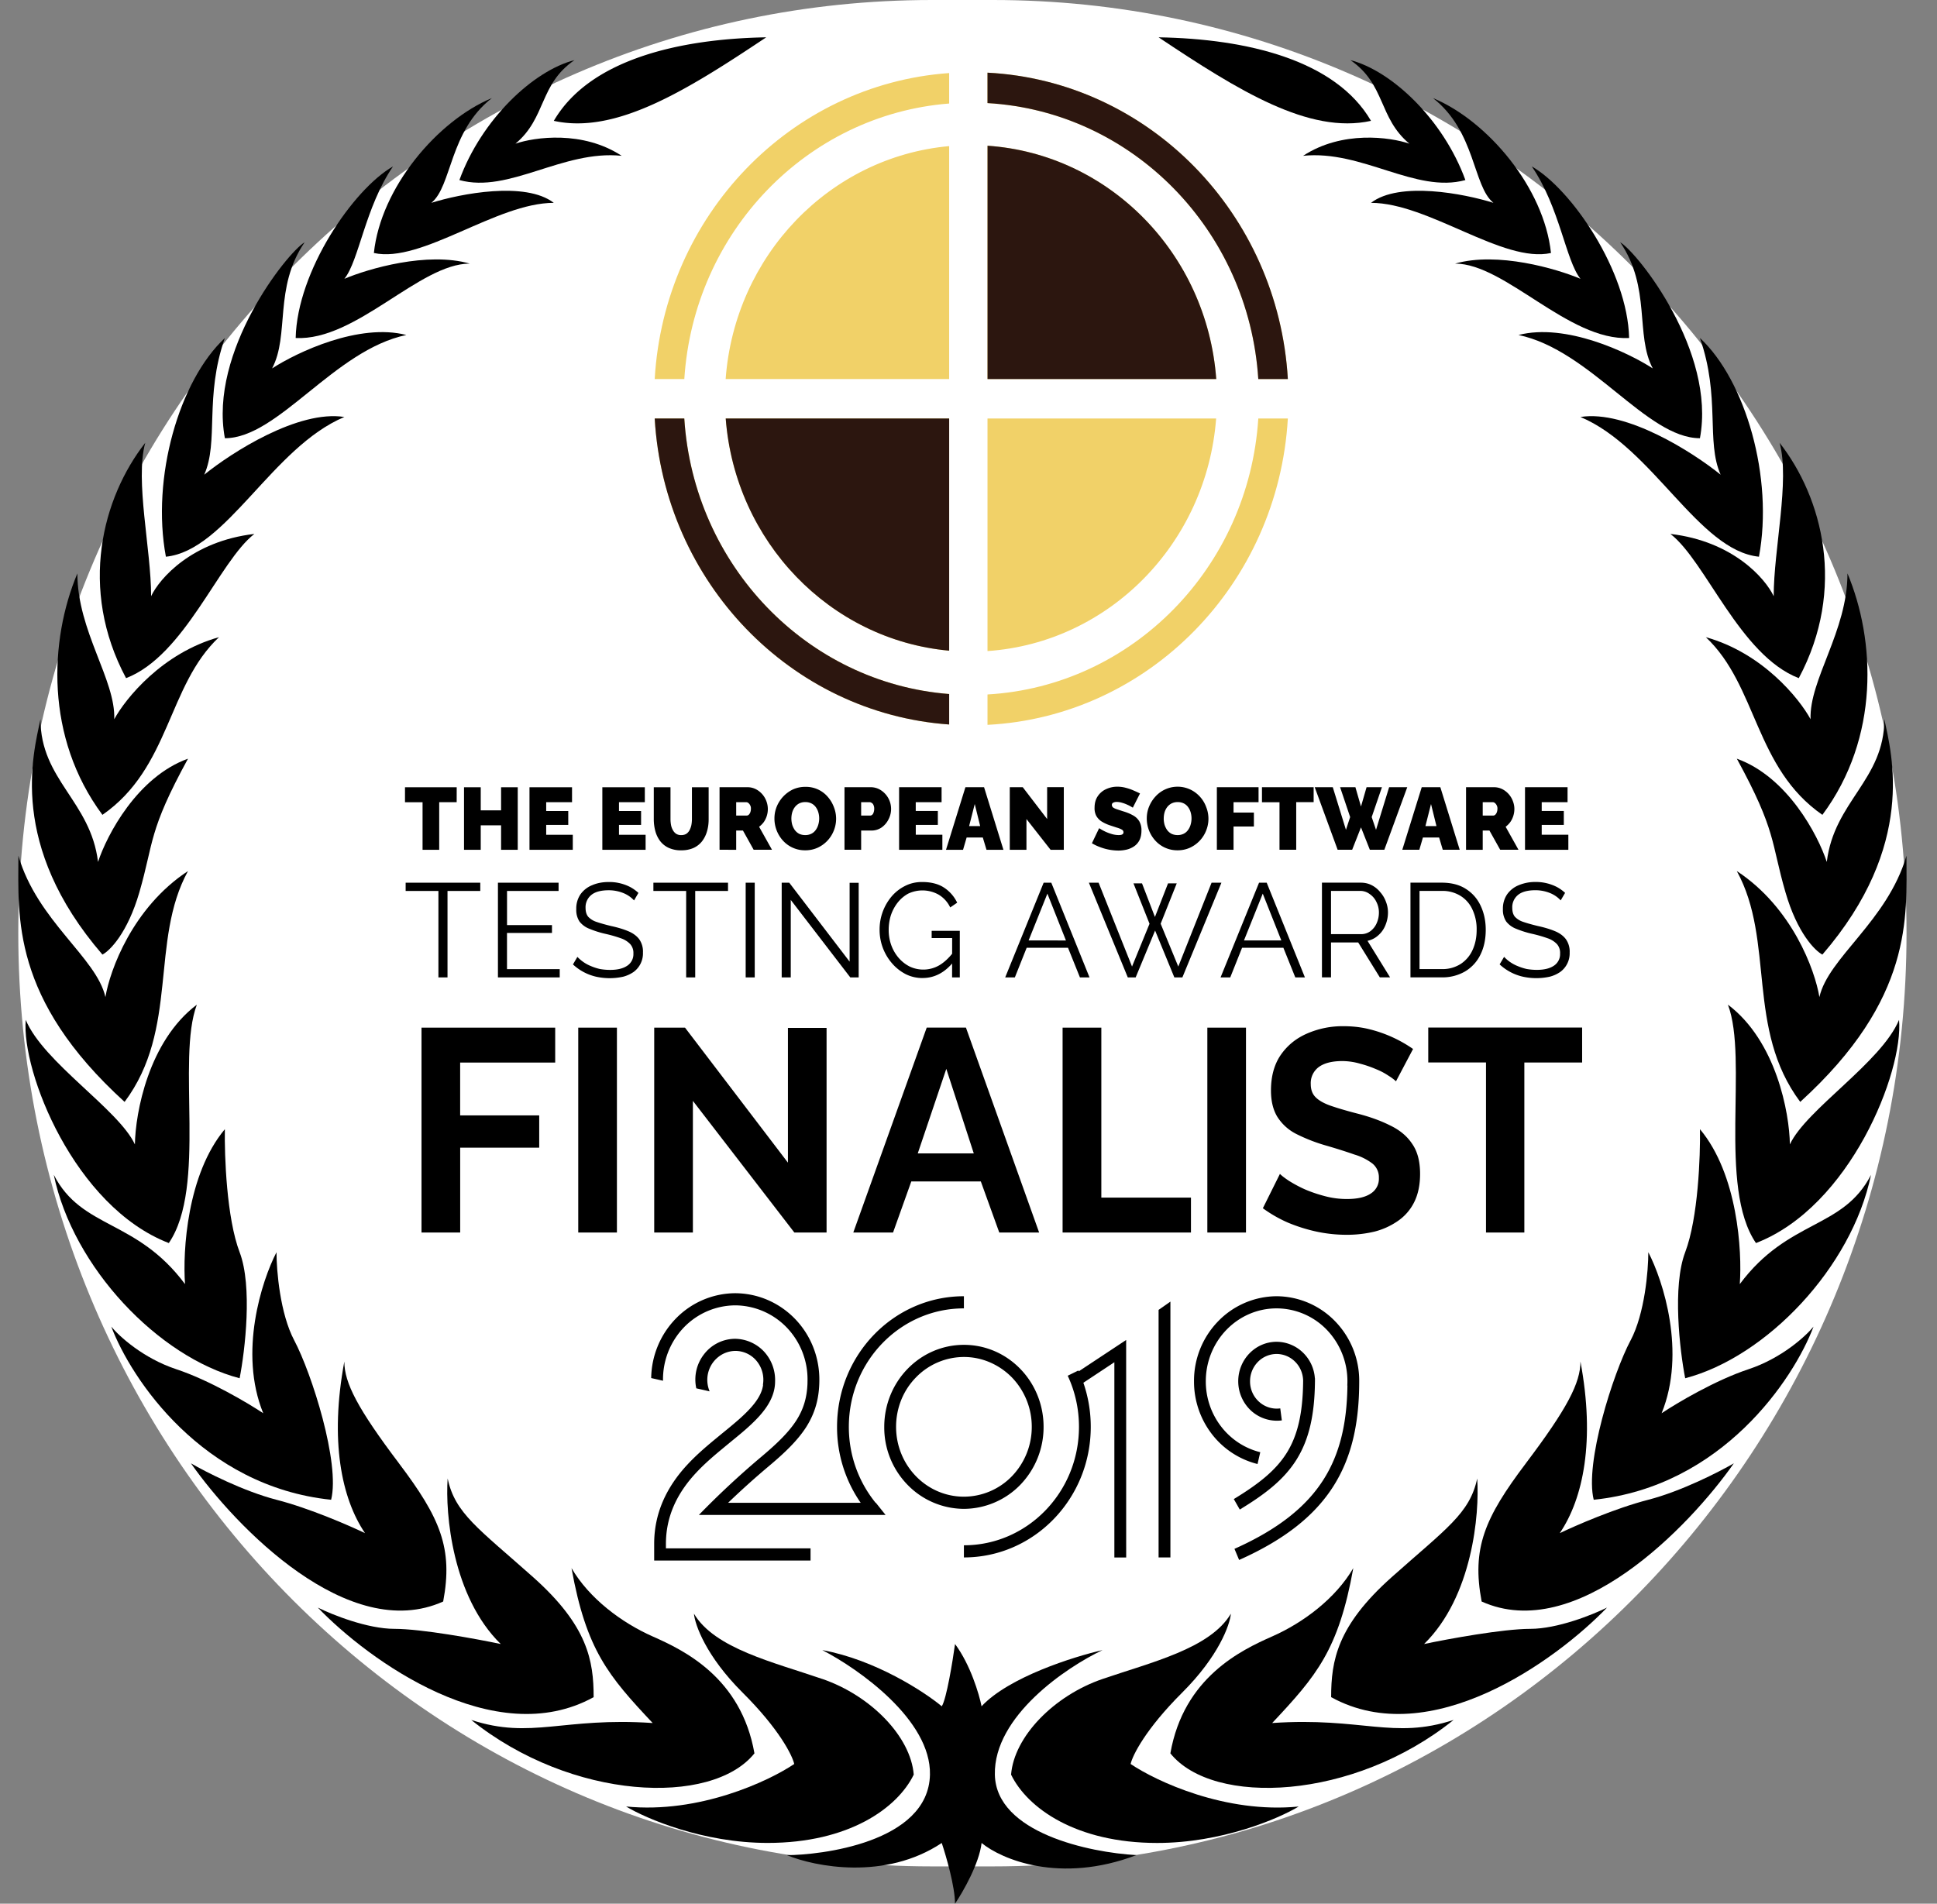 <svg xmlns="http://www.w3.org/2000/svg" width="59" height="58" fill="none" viewBox="0 0 59 58">
  <rect x="0" y="0" width="59" height="58" fill="#808080" stroke="none"/>
  <g clip-path="url(#a)">
    <path fill="#fff" d="M30.243 0h-1.856C13.017 0 .557 12.73.557 28.431c0 15.703 12.46 28.432 27.83 28.432h1.855c15.37 0 27.83-12.73 27.83-28.432S45.613 0 30.243 0"/>
    <path fill="#F1D168" fill-rule="evenodd" d="M28.91 2.226c-4.827.342-8.68 4.338-8.968 9.322h.902c.285-4.473 3.735-8.055 8.067-8.394v-.928zm1.169.915v-.927c4.911.255 8.855 4.288 9.148 9.334h-.9c-.29-4.534-3.833-8.154-8.248-8.407m-1.17 1.311c-3.637.33-6.53 3.336-6.806 7.096h6.808V4.45zm-8.066 8.299h-.901c.29 4.984 4.141 8.98 8.969 9.322v-.928c-4.332-.339-7.782-3.921-8.068-8.394m8.068 7.073c-3.631-.33-6.52-3.325-6.806-7.074h6.806zm1.168 1.334v.926c4.911-.254 8.855-4.287 9.148-9.333h-.9c-.29 4.534-3.833 8.154-8.248 8.407m6.964-8.407c-.29 3.803-3.258 6.83-6.964 7.085v-7.085zm.002-1.203H30.08V4.44c3.712.254 6.686 3.293 6.966 7.108" clip-rule="evenodd"/>
    <path fill="#2C160F" fill-rule="evenodd" d="M30.079 3.141v-.927c4.911.255 8.855 4.288 9.148 9.334h-.9c-.29-4.534-3.833-8.154-8.248-8.407m-9.236 9.61h-.901c.29 4.984 4.141 8.98 8.969 9.322v-.928c-4.332-.339-7.782-3.921-8.068-8.394m8.068 7.073c-3.631-.33-6.52-3.325-6.806-7.074h6.806zm8.134-8.276H30.08V4.44c3.712.254 6.686 3.293 6.966 7.108" clip-rule="evenodd"/>
    <path fill="#000" d="M29.899 56.15c-.073.629-.57 1.495-.81 1.85 0-.519-.27-1.45-.404-1.85-1.725 1.147-3.863.724-4.718.37.989 0 4.314-.37 4.359-2.453.036-1.666-2.171-3.223-3.28-3.794 1.617.296 3.1 1.265 3.64 1.712.143-.222.329-1.357.404-1.897.468.629.734 1.527.808 1.897.828-.888 2.801-1.511 3.685-1.712-1.109.524-3.317 2.018-3.28 3.794.035 1.777 2.89 2.375 4.313 2.452-2.336.889-4.119.124-4.718-.37"/>
    <path fill="#000" d="M33.583 51.153c-1.483.508-2.696 1.758-2.786 2.914.494 1.018 1.977 2.082 4.448 2.082 1.977 0 3.7-.74 4.313-1.11-2.228.222-4.343-.771-5.12-1.296.058-.261.457-1.064 1.57-2.174 1.114-1.11 1.454-2.067 1.484-2.405-.63 1.063-2.426 1.48-3.909 1.989"/>
    <path fill="#000" d="M44.276 52.401c-3.055 2.453-7.323 2.639-8.627 1.018.404-2.313 2.157-3.145 3.1-3.562.945-.416 1.933-1.156 2.472-2.082-.45 2.499-1.124 3.285-2.471 4.72 2.74-.186 3.684.508 5.526-.094"/>
    <path fill="#000" d="M42.389 48.052c-1.662 1.481-1.843 2.545-1.843 3.655 3.02 1.666 6.86-1.125 8.403-2.729-.434.216-1.51.648-2.337.648s-2.501.307-3.235.462c1.474-1.444 1.692-3.963 1.618-5.043-.225 1.064-.944 1.527-2.606 3.007"/>
    <path fill="#000" d="M46.477 44.583c-1.258 1.665-1.653 2.59-1.347 4.21 2.875 1.296 6.32-2.268 7.682-4.21-.45.261-1.6.85-2.605 1.11-1.007.259-2.217.787-2.697 1.017.72-1.063 1.08-2.821.63-5.228 0 .649-.405 1.435-1.663 3.1"/>
    <path fill="#000" d="M49.668 40.834c-.54 1.018-1.403 3.749-1.124 4.859 3.918-.407 6.096-3.685 6.695-5.275-.24.294-.971.962-1.977 1.297-1.007.332-2.187 1.032-2.65 1.342.754-1.852.045-4.042-.405-4.905 0 .555-.108 1.868-.539 2.684z"/>
    <path fill="#000" d="M56.99 35.792c-.583 2.822-3.189 5.552-5.66 6.199-.165-.847-.395-2.803 0-3.84s.464-2.93.45-3.748c1.15 1.37 1.287 3.718 1.213 4.72 1.482-1.99 3.145-1.665 3.998-3.331"/>
    <path fill="#000" d="M57.844 31.072c.135 1.574-1.482 5.69-4.358 6.8-1.169-1.71-.225-5.597-.854-7.263 1.474 1.111 1.873 3.3 1.887 4.257.495-1.065 2.787-2.499 3.325-3.794"/>
    <path fill="#000" d="M58.07 26.075c0 1.851.224 4.35-3.236 7.496-1.662-2.221-.763-4.904-1.932-7.033 1.69 1.11 2.382 3.023 2.516 3.84.27-1.203 2.067-2.313 2.651-4.303"/>
    <path fill="#000" d="M57.396 21.911c.224 1.065.988 3.84-1.887 7.172-.225-.116-.765-.656-1.124-1.897-.45-1.551-.27-1.852-1.482-4.071 1.545.555 2.471 2.328 2.74 3.145.224-1.85 1.753-2.498 1.753-4.349"/>
    <path fill="#000" d="M56.273 17.47c.852 2.035.988 4.997-.764 7.356-2.067-1.434-1.977-3.932-3.55-5.413 1.725.481 2.845 1.865 3.19 2.499-.044-1.204 1.124-2.684 1.124-4.442"/>
    <path fill="#000" d="M54.206 13.491c1.302 1.665 2.04 4.441.584 7.17-1.798-.693-2.83-3.561-3.91-4.394 1.906.222 2.891 1.357 3.146 1.897 0-1.435.495-3.515.18-4.673"/>
    <path fill="#000" d="M51.78 10.298c1.391 1.296 2.246 4.257 1.797 6.663-1.843-.185-3.235-3.332-5.437-4.257 1.402-.222 3.43 1.08 4.269 1.758-.45-1.017 0-2.36-.63-4.164"/>
    <path fill="#000" d="M49.353 7.383c.538.324 2.92 3.332 2.426 5.968-1.627 0-3.325-2.684-5.527-3.145 1.439-.371 3.326.524 4.09 1.018-.54-1.018-.045-2.452-.99-3.84"/>
    <path fill="#000" d="M46.657 5.07c1.213.694 2.92 3.192 2.965 5.228-1.842.093-3.773-2.267-5.3-2.267 1.293-.37 3.084.154 3.818.463-.449-.556-.63-2.175-1.483-3.424"/>
    <path fill="#000" d="M43.647 2.988c1.663.693 3.384 2.729 3.595 4.72-1.456.323-3.729-1.528-5.482-1.528.863-.665 2.845-.278 3.729 0-.629-.509-.539-2.175-1.842-3.192"/>
    <path fill="#000" d="M41.13 1.831c1.259.324 2.831 1.805 3.505 3.655-1.51.416-3.145-.924-4.943-.739 1.187-.778 2.652-.57 3.236-.37-.944-.788-.719-1.806-1.797-2.546"/>
    <path fill="#000" d="M41.76 3.682c-1.078-1.851-3.774-2.5-6.47-2.545 2.427 1.62 4.583 2.962 6.47 2.545m-16.713 47.47c1.482.509 2.694 1.759 2.785 2.915-.494 1.018-1.977 2.081-4.448 2.081-1.977 0-3.7-.739-4.314-1.11 2.229.223 4.344-.77 5.122-1.295-.059-.261-.457-1.064-1.572-2.174s-1.452-2.067-1.483-2.406c.63 1.064 2.428 1.48 3.91 1.99"/>
    <path fill="#000" d="M14.353 52.401c3.055 2.453 7.324 2.639 8.627 1.018-.405-2.313-2.157-3.145-3.1-3.562s-1.933-1.156-2.472-2.082c.449 2.499 1.124 3.285 2.472 4.72-2.741-.186-3.685.508-5.527-.094"/>
    <path fill="#000" d="M16.24 48.052c1.663 1.481 1.842 2.545 1.842 3.655-3.019 1.666-6.858-1.125-8.401-2.729.434.216 1.51.648 2.336.648s2.5.307 3.235.462c-1.474-1.444-1.692-3.963-1.617-5.043.223 1.064.943 1.527 2.605 3.007"/>
    <path fill="#000" d="M12.152 44.583c1.258 1.665 1.652 2.59 1.347 4.21-2.876 1.296-6.32-2.268-7.683-4.21.449.261 1.6.85 2.605 1.11 1.008.259 2.218.787 2.697 1.017-.719-1.063-1.078-2.821-.63-5.228 0 .649.406 1.435 1.664 3.1"/>
    <path fill="#000" d="M8.961 40.834c.539 1.018 1.403 3.749 1.125 4.859-3.919-.407-6.096-3.685-6.696-5.275.24.294.97.962 1.977 1.297 1.006.332 2.186 1.032 2.651 1.342-.756-1.852-.044-4.042.404-4.905 0 .555.108 1.868.54 2.684z"/>
    <path fill="#000" d="M1.638 35.792c.584 2.822 3.19 5.552 5.661 6.199.165-.847.396-2.803 0-3.84-.395-1.036-.464-2.93-.45-3.748-1.15 1.37-1.287 3.718-1.213 4.72-1.481-1.99-3.144-1.665-3.998-3.331"/>
    <path fill="#000" d="M.784 31.072c-.134 1.574 1.482 5.69 4.358 6.8 1.169-1.71.225-5.597.854-7.263-1.474 1.111-1.872 3.3-1.887 4.257-.495-1.065-2.786-2.499-3.325-3.794"/>
    <path fill="#000" d="M.56 26.075c0 1.851-.225 4.35 3.235 7.496 1.662-2.221.764-4.904 1.931-7.033-1.688 1.11-2.38 3.023-2.515 3.84-.27-1.203-2.068-2.313-2.65-4.303"/>
    <path fill="#000" d="M1.233 21.911c-.225 1.065-.988 3.84 1.887 7.172.225-.116.764-.656 1.125-1.897.448-1.551.268-1.852 1.481-4.071-1.545.555-2.471 2.328-2.74 3.145-.225-1.85-1.753-2.498-1.753-4.349"/>
    <path fill="#000" d="M2.357 17.47c-.854 2.035-.989 4.997.763 7.356 2.067-1.434 1.977-3.932 3.55-5.413-1.725.481-2.845 1.865-3.19 2.499.044-1.204-1.123-2.684-1.123-4.442"/>
    <path fill="#000" d="M4.424 13.491c-1.302 1.665-2.042 4.441-.584 7.17 1.796-.693 2.83-3.561 3.908-4.394-1.903.222-2.89 1.357-3.145 1.897 0-1.435-.494-3.515-.179-4.673"/>
    <path fill="#000" d="M6.85 10.298c-1.393 1.296-2.247 4.257-1.797 6.663 1.842-.185 3.235-3.332 5.436-4.257-1.402-.222-3.43 1.08-4.268 1.758.45-1.017 0-2.36.628-4.164"/>
    <path fill="#000" d="M9.277 7.383c-.54.324-2.921 3.332-2.427 5.968 1.626 0 3.325-2.684 5.527-3.145-1.438-.371-3.325.524-4.089 1.018.539-1.018.045-2.452.989-3.84"/>
    <path fill="#000" d="M11.971 5.07c-1.213.694-2.92 3.192-2.965 5.228 1.842.093 3.774-2.267 5.302-2.267-1.293-.37-3.085.154-3.818.463.448-.556.628-2.175 1.481-3.424"/>
    <path fill="#000" d="M14.982 2.988c-1.662.693-3.384 2.729-3.594 4.72 1.455.323 3.73-1.528 5.48-1.528-.861-.665-2.845-.278-3.729 0 .63-.509.54-2.175 1.843-3.192"/>
    <path fill="#000" d="M17.499 1.831c-1.258.324-2.831 1.805-3.506 3.655 1.512.416 3.146-.924 4.943-.739-1.186-.778-2.65-.57-3.235-.37.944-.788.719-1.806 1.798-2.546"/>
    <path fill="#000" d="M16.869 3.682c1.08-1.851 3.773-2.498 6.47-2.545-2.426 1.62-4.582 2.962-6.47 2.545M13.91 24.44h-.532v1.45h-.507v-1.448h-.535v-.457h1.575zm1.86-.455v1.906h-.507v-.746h-.62v.746h-.509v-1.906h.509v.704h.62v-.704zm1.677 1.448v.458h-1.319v-1.906h1.296v.456h-.787v.268h.672v.424h-.672v.3zm2.218 0v.458h-1.318v-1.906h1.294v.456h-.787v.268h.673v.424h-.673v.3zm1.084.474a.9.9 0 0 1-.38-.075.7.7 0 0 1-.261-.207.9.9 0 0 1-.146-.3 1.4 1.4 0 0 1-.048-.36v-.98h.509v.98a1 1 0 0 0 .018.18.5.5 0 0 0 .058.152q.038.067.099.108.07.04.15.038.091 0 .155-.038a.3.3 0 0 0 .098-.108.6.6 0 0 0 .057-.156 1 1 0 0 0 .018-.176v-.98h.509v.98q0 .198-.052.37a.9.9 0 0 1-.152.3.7.7 0 0 1-.26.201.9.9 0 0 1-.372.07m1.168-.016v-1.906h.85q.13-.001.248.056c.15.075.267.205.327.364a.7.7 0 0 1 .046.24.7.7 0 0 1-.122.4.7.7 0 0 1-.144.145l.392.7h-.558l-.326-.585h-.206v.586zm.507-1.042h.32a.1.1 0 0 0 .061-.024.2.2 0 0 0 .047-.07.3.3 0 0 0 .02-.11.2.2 0 0 0-.022-.11.2.2 0 0 0-.056-.07.1.1 0 0 0-.062-.024h-.308zm2.1 1.058a.9.9 0 0 1-.68-.3 1 1 0 0 1-.255-.672q0-.19.071-.362a1 1 0 0 1 .494-.521.9.9 0 0 1 .381-.078.87.87 0 0 1 .678.304 1 1 0 0 1 .187.314.96.96 0 0 1-.002.713.96.96 0 0 1-.492.523.9.9 0 0 1-.382.079m-.419-.967q.001.097.026.189a.6.6 0 0 0 .078.16.4.4 0 0 0 .131.114q.09.042.19.04a.4.4 0 0 0 .19-.044.36.36 0 0 0 .13-.116.5.5 0 0 0 .076-.162.67.67 0 0 0 0-.37.5.5 0 0 0-.078-.16.36.36 0 0 0-.134-.113.4.4 0 0 0-.187-.04.4.4 0 0 0-.19.044.4.4 0 0 0-.13.114.5.5 0 0 0-.078.162.7.7 0 0 0-.024.182m1.618.95v-1.905h.797a.56.56 0 0 1 .25.056.68.68 0 0 1 .295.921.66.66 0 0 1-.213.25.54.54 0 0 1-.319.093h-.303v.586zm.507-1.041h.27q.031 0 .059-.018a.13.13 0 0 0 .046-.065.3.3 0 0 0 .023-.12.26.26 0 0 0-.025-.125.12.12 0 0 0-.055-.06.1.1 0 0 0-.062-.02h-.256zm2.474.584v.458h-1.318v-1.906h1.294v.456h-.787v.268h.673v.424h-.672v.3zm.702-1.448h.568l.59 1.906h-.516l-.112-.373h-.493l-.109.373h-.519zm.449 1.182-.165-.67-.171.672h.336zm1.41-.213v.937h-.508v-1.906h.396l.742.969v-.97h.508v1.907H32zm3.24-.346-.045-.027a1 1 0 0 0-.117-.06 1 1 0 0 0-.159-.06.6.6 0 0 0-.169-.028.23.23 0 0 0-.107.023q-.041.02-.041.071a.1.1 0 0 0 .041.078q.042.03.118.054l.185.06q.172.051.297.122a.5.5 0 0 1 .193.18.54.54 0 0 1 .067.287q0 .17-.06.29a.5.5 0 0 1-.16.185.7.7 0 0 1-.228.102q-.127.03-.256.03a1.6 1.6 0 0 1-.557-.105 1.5 1.5 0 0 1-.248-.118l.22-.459.052.032q.155.094.328.145.105.032.214.033.083 0 .115-.023a.07.07 0 0 0 .033-.06q0-.058-.057-.087a.7.7 0 0 0-.151-.059l-.204-.067a1.2 1.2 0 0 1-.265-.125.5.5 0 0 1-.155-.17.5.5 0 0 1-.049-.24q0-.211.097-.353a.6.6 0 0 1 .253-.215.8.8 0 0 1 .34-.075q.137 0 .261.034.129.033.237.082.112.048.196.09zm1.361 1.299a.9.9 0 0 1-.68-.3 1 1 0 0 1-.256-.672q0-.19.071-.362t.195-.306a.91.91 0 0 1 1.28-.066.95.95 0 0 1 .265.391.96.96 0 0 1-.002.713.96.96 0 0 1-.493.523.9.9 0 0 1-.38.079m-.42-.967q.001.097.026.189a.6.6 0 0 0 .078.16.4.4 0 0 0 .132.114q.09.042.189.04a.4.4 0 0 0 .19-.044.36.36 0 0 0 .13-.116.5.5 0 0 0 .076-.162.67.67 0 0 0 0-.37.5.5 0 0 0-.078-.16.36.36 0 0 0-.133-.113.4.4 0 0 0-.187-.04.4.4 0 0 0-.19.044.4.4 0 0 0-.131.114.5.5 0 0 0-.078.162.7.7 0 0 0-.023.182m1.618.95v-1.905h1.27v.456h-.762v.317h.62v.424h-.62v.709zm2.948-1.45h-.531v1.45h-.509v-1.448h-.534v-.457h1.574zm.806-.455h.466l.17.588.17-.588h.468l-.312.91.132.388.399-1.298h.552l-.698 1.906h-.441l-.27-.683-.269.683h-.442l-.698-1.906h.55l.401 1.298.128-.389zm2.486 0h.567l.59 1.906h-.516l-.111-.373h-.494l-.109.373h-.519zm.448 1.182-.165-.67-.17.672h.335zm.902.724v-1.906h.85q.13-.001.249.056a.67.67 0 0 1 .326.364q.047.12.047.24a.7.7 0 0 1-.123.4.7.7 0 0 1-.143.145l.391.7h-.557l-.327-.585h-.205v.586zm.508-1.042h.32a.1.1 0 0 0 .06-.024.2.2 0 0 0 .047-.07.3.3 0 0 0 .021-.11.2.2 0 0 0-.023-.11.2.2 0 0 0-.056-.07.1.1 0 0 0-.062-.024h-.307zm2.608.584v.458h-1.32v-1.906h1.296v.456h-.787v.268h.673v.424h-.673v.3zM12.839 37.55v-6.24h4.072v1.063h-2.895v1.61h2.408v.983h-2.407v2.585zm4.774 0v-6.24h1.178v6.24zm3.492-4.01v4.01h-1.178v-6.24h.939L24 35.422v-4.105h1.177v6.233h-.982zm7.122-2.232h1.195l2.229 6.242h-1.214l-.562-1.556h-2.117l-.556 1.556h-1.211zm1.434 3.833-.837-2.576-.87 2.576zm2.705 2.409v-6.24h1.18v5.177h2.73v1.064zm4.409 0v-6.24h1.177v6.24zm5.746-4.606a1.4 1.4 0 0 0-.223-.167 2 2 0 0 0-.384-.203 3.4 3.4 0 0 0-.486-.167 2 2 0 0 0-.538-.08q-.477 0-.726.186a.61.61 0 0 0-.239.518q0 .256.154.404.153.15.46.256t.769.227q.597.15 1.033.37.444.212.674.563.24.343.24.914 0 .502-.18.862a1.5 1.5 0 0 1-.495.571 2.2 2.2 0 0 1-.717.326 3.6 3.6 0 0 1-.854.096q-.451 0-.905-.096a5 5 0 0 1-.87-.273 4 4 0 0 1-.768-.44l.52-1.046q.078.08.273.21a4 4 0 0 0 .479.257q.28.122.614.21.334.089.674.088.48 0 .726-.166a.53.53 0 0 0 .248-.476.54.54 0 0 0-.197-.439 1.7 1.7 0 0 0-.545-.273q-.35-.123-.829-.264a5.2 5.2 0 0 1-.957-.37 1.46 1.46 0 0 1-.571-.526q-.188-.317-.188-.791 0-.642.29-1.073.3-.44.802-.66a2.7 2.7 0 0 1 1.12-.227q.425 0 .801.096a4 4 0 0 1 1.315.598zm5.67-.572h-1.76v5.178h-1.168v-5.18h-1.759v-1.064h4.687zm-33.562-5.228h-.998v2.634h-.277v-2.634h-.998v-.251h2.273zm2.42 2.382v.252h-1.882v-2.885h1.847v.251h-1.57v1.04h1.369v.24h-1.37v1.103zm2.264-2.093a.9.9 0 0 0-.316-.22 1.2 1.2 0 0 0-.45-.09q-.367 0-.541.148a.48.48 0 0 0-.17.39q0 .17.079.268a.6.6 0 0 0 .257.159q.174.06.442.125.3.065.516.155.216.088.337.243a.65.65 0 0 1 .117.41.7.7 0 0 1-.283.59 1 1 0 0 1-.32.146c-.271.06-.552.06-.824 0a1.54 1.54 0 0 1-.705-.374l.135-.23c.116.122.256.218.411.28q.13.056.276.09.15.026.309.027.334 0 .52-.126a.42.42 0 0 0 .19-.374.4.4 0 0 0-.095-.284.7.7 0 0 0-.285-.179 4 4 0 0 0-.465-.134 3 3 0 0 1-.493-.155.7.7 0 0 1-.304-.222.64.64 0 0 1-.098-.376.77.77 0 0 1 .126-.45.8.8 0 0 1 .355-.28q.226-.099.516-.098c.222-.002.442.05.64.15q.139.074.256.182zm2.862-.289h-.999v2.634H20.9v-2.634h-.998v-.251h2.273zm.538 2.634v-2.885h.276v2.885zm1.373-2.361v2.361h-.276v-2.885h.23l1.839 2.405v-2.402h.276v2.882h-.256zm4.016 2.381q-.28 0-.521-.122a1.4 1.4 0 0 1-.419-.337 1.55 1.55 0 0 1-.37-1.008 1.56 1.56 0 0 1 .367-1.02 1.3 1.3 0 0 1 .41-.32q.237-.12.517-.119.414 0 .675.175c.17.113.306.27.394.455l-.212.145a.9.9 0 0 0-.36-.394 1.01 1.01 0 0 0-.923-.025q-.186.104-.319.273a1.3 1.3 0 0 0-.206.387 1.5 1.5 0 0 0-.066.446q0 .243.079.464.079.215.224.385.146.168.336.264a.97.97 0 0 0 .899-.036q.23-.135.439-.41v.3q-.399.495-.943.496zm.9-1.219h-.624v-.22h.857v1.419H29zm2.787-1.686h.233l1.164 2.885h-.292l-.363-.903h-1.259l-.36.903h-.294zm.679 1.76-.565-1.427-.572 1.426zm2.057-1.74h.26l.394 1.024.399-1.024h.265l-.49 1.23.537 1.305 1.014-2.555h.3l-1.189 2.885h-.245l-.586-1.427-.592 1.427h-.24l-1.185-2.885h.296l1.018 2.555.533-1.304zm3.825-.02h.233l1.164 2.885h-.293l-.363-.903h-1.258l-.36.903h-.295zm.679 1.76-.566-1.427-.572 1.426h1.137m1.238 1.125v-2.885h1.183q.182 0 .332.077a.8.8 0 0 1 .26.212.9.9 0 0 1 .174.292.9.9 0 0 1 .062.325 1 1 0 0 1-.078.39.8.8 0 0 1-.217.308.7.7 0 0 1-.328.168l.687 1.113h-.312l-.659-1.064h-.828v1.064zm.276-1.317h.915a.46.46 0 0 0 .288-.093.6.6 0 0 0 .19-.245.8.8 0 0 0 .066-.324.7.7 0 0 0-.078-.322.6.6 0 0 0-.206-.239.47.47 0 0 0-.284-.094h-.891zm2.42 1.317v-2.885h.95q.447 0 .743.194.3.192.45.521.15.324.15.723-.001.438-.166.764a1.2 1.2 0 0 1-.466.504 1.37 1.37 0 0 1-.71.179zm2.016-1.447a1.4 1.4 0 0 0-.126-.614.95.95 0 0 0-.36-.418 1.04 1.04 0 0 0-.578-.155h-.676v2.382h.675c.206.007.409-.049.584-.16a1 1 0 0 0 .358-.425q.124-.274.123-.61m2.56-.898a.9.9 0 0 0-.316-.22 1.2 1.2 0 0 0-.448-.09q-.368 0-.541.148a.48.48 0 0 0-.17.39q0 .17.078.268a.6.6 0 0 0 .256.159q.175.06.443.125.3.065.517.155.217.088.336.243a.65.65 0 0 1 .118.41.7.7 0 0 1-.284.59 1 1 0 0 1-.32.146c-.27.06-.551.06-.823 0a1.54 1.54 0 0 1-.706-.374l.136-.23c.115.123.255.218.41.28q.131.056.277.09.15.026.307.027.336 0 .521-.126a.42.42 0 0 0 .19-.374.4.4 0 0 0-.094-.284.7.7 0 0 0-.285-.179 4 4 0 0 0-.465-.134 3 3 0 0 1-.494-.155.7.7 0 0 1-.303-.222.64.64 0 0 1-.1-.376.77.77 0 0 1 .127-.45.8.8 0 0 1 .355-.28c.164-.068.34-.101.517-.098.221-.002.44.05.639.15q.139.074.256.182zM35.29 39.906v7.544h.36v-7.794l-.36.252zM21.615 42.39a.9.9 0 0 1 .068-.83.9.9 0 0 1 .308-.293.85.85 0 0 1 .407-.109.84.84 0 0 1 .656.316.9.9 0 0 1 .184.717h.006c-.047.354-.318.682-.743 1.059q-.236.205-.503.42l-.25.206c-.265.22-.537.455-.783.717-.684.724-1.039 1.535-1.039 2.441v.51h4.763v-.37h-4.405v-.14c0-.795.308-1.516.938-2.183.23-.245.488-.469.75-.686l.24-.199c.181-.148.36-.292.523-.437.462-.41.874-.866.874-1.444a1.28 1.28 0 0 0-.34-.91 1.23 1.23 0 0 0-.874-.386 1.2 1.2 0 0 0-.946.465 1.25 1.25 0 0 0-.24 1.044z"/>
    <path fill="#000" d="m20.195 42.067-.36-.082a2.65 2.65 0 0 1 .764-1.826 2.54 2.54 0 0 1 1.796-.759c.338.002.672.07.984.204s.594.328.832.573.426.535.554.854c.128.32.193.662.192 1.006 0 .57-.134 1.02-.4 1.44-.264.412-.652.784-1.149 1.201q-.632.532-1.23 1.107h4.038a4.04 4.04 0 0 1-.72-2.313c0-2.199 1.73-3.98 3.864-3.98v.37c-1.935 0-3.505 1.616-3.505 3.61 0 .88.306 1.686.815 2.313h.008l.296.37h-5.686a26 26 0 0 1 1.892-1.763c.493-.414.846-.757 1.077-1.118.207-.325.32-.67.338-1.108l.002-.129a2.28 2.28 0 0 0-.64-1.599 2.2 2.2 0 0 0-1.56-.668 2.2 2.2 0 0 0-.853.178 2.2 2.2 0 0 0-.719.5 2.3 2.3 0 0 0-.474.745 2.3 2.3 0 0 0-.156.874m14.107-1.242-1.444.955-.01-.026-.326.16c.22.471.343 1 .343 1.557 0 1.993-1.57 3.609-3.505 3.609v.37c2.134 0 3.864-1.781 3.864-3.979a4.1 4.1 0 0 0-.225-1.343l.944-.625v5.948h.36z"/>
    <path fill="#000" fill-rule="evenodd" d="M26.934 43.471c0-1.38 1.087-2.498 2.427-2.498s2.426 1.118 2.426 2.498a2.53 2.53 0 0 1-.707 1.764 2.4 2.4 0 0 1-.788.542 2.4 2.4 0 0 1-.932.193 2.4 2.4 0 0 1-.932-.193 2.4 2.4 0 0 1-.788-.543 2.5 2.5 0 0 1-.706-1.763m2.427-2.128a2.04 2.04 0 0 0-1.465.626 2.1 2.1 0 0 0-.448.69 2.2 2.2 0 0 0-.154.812c0 1.175.925 2.128 2.066 2.128a2.04 2.04 0 0 0 1.465-.626 2.16 2.16 0 0 0 .602-1.501 2.16 2.16 0 0 0-.602-1.503 2.1 2.1 0 0 0-.671-.462 2 2 0 0 0-.793-.164" clip-rule="evenodd"/>
    <path fill="#000" d="M38.076 42.083a.84.84 0 0 1 .236-.587.8.8 0 0 1 .573-.245.8.8 0 0 1 .565.238c.151.15.238.357.243.573-.007 1.005-.172 1.675-.498 2.2-.337.54-.858.95-1.614 1.41l.182.319c.77-.467 1.35-.912 1.733-1.529.374-.603.547-1.344.557-2.379v-.092h-.003a1.2 1.2 0 0 0-.37-.789 1.16 1.16 0 0 0-.795-.322c-.645 0-1.169.539-1.169 1.203a1.22 1.22 0 0 0 .4.904 1.17 1.17 0 0 0 .928.288l-.048-.366a.8.8 0 0 1-.644-.2.83.83 0 0 1-.276-.626"/>
    <path fill="#000" d="M38.884 39.862c-1.19 0-2.156.995-2.156 2.221a2.25 2.25 0 0 0 .463 1.374c.3.392.722.67 1.196.787l-.083.36a2.53 2.53 0 0 1-1.395-.917 2.62 2.62 0 0 1-.54-1.604 2.6 2.6 0 0 1 .734-1.827 2.5 2.5 0 0 1 1.782-.764 2.5 2.5 0 0 1 1.783.764 2.6 2.6 0 0 1 .733 1.827c0 1.248-.217 2.305-.793 3.207s-1.496 1.626-2.865 2.237l-.142-.339c1.328-.592 2.182-1.28 2.706-2.1.507-.793.72-1.73.735-2.876h-.004a2.26 2.26 0 0 0-.58-1.65 2.13 2.13 0 0 0-1.574-.7"/>
  </g>
  <defs>
    <clipPath id="a">
      <path fill="#fff" d="M0 0h59v58H0z"/>
    </clipPath>
  </defs>
</svg>
